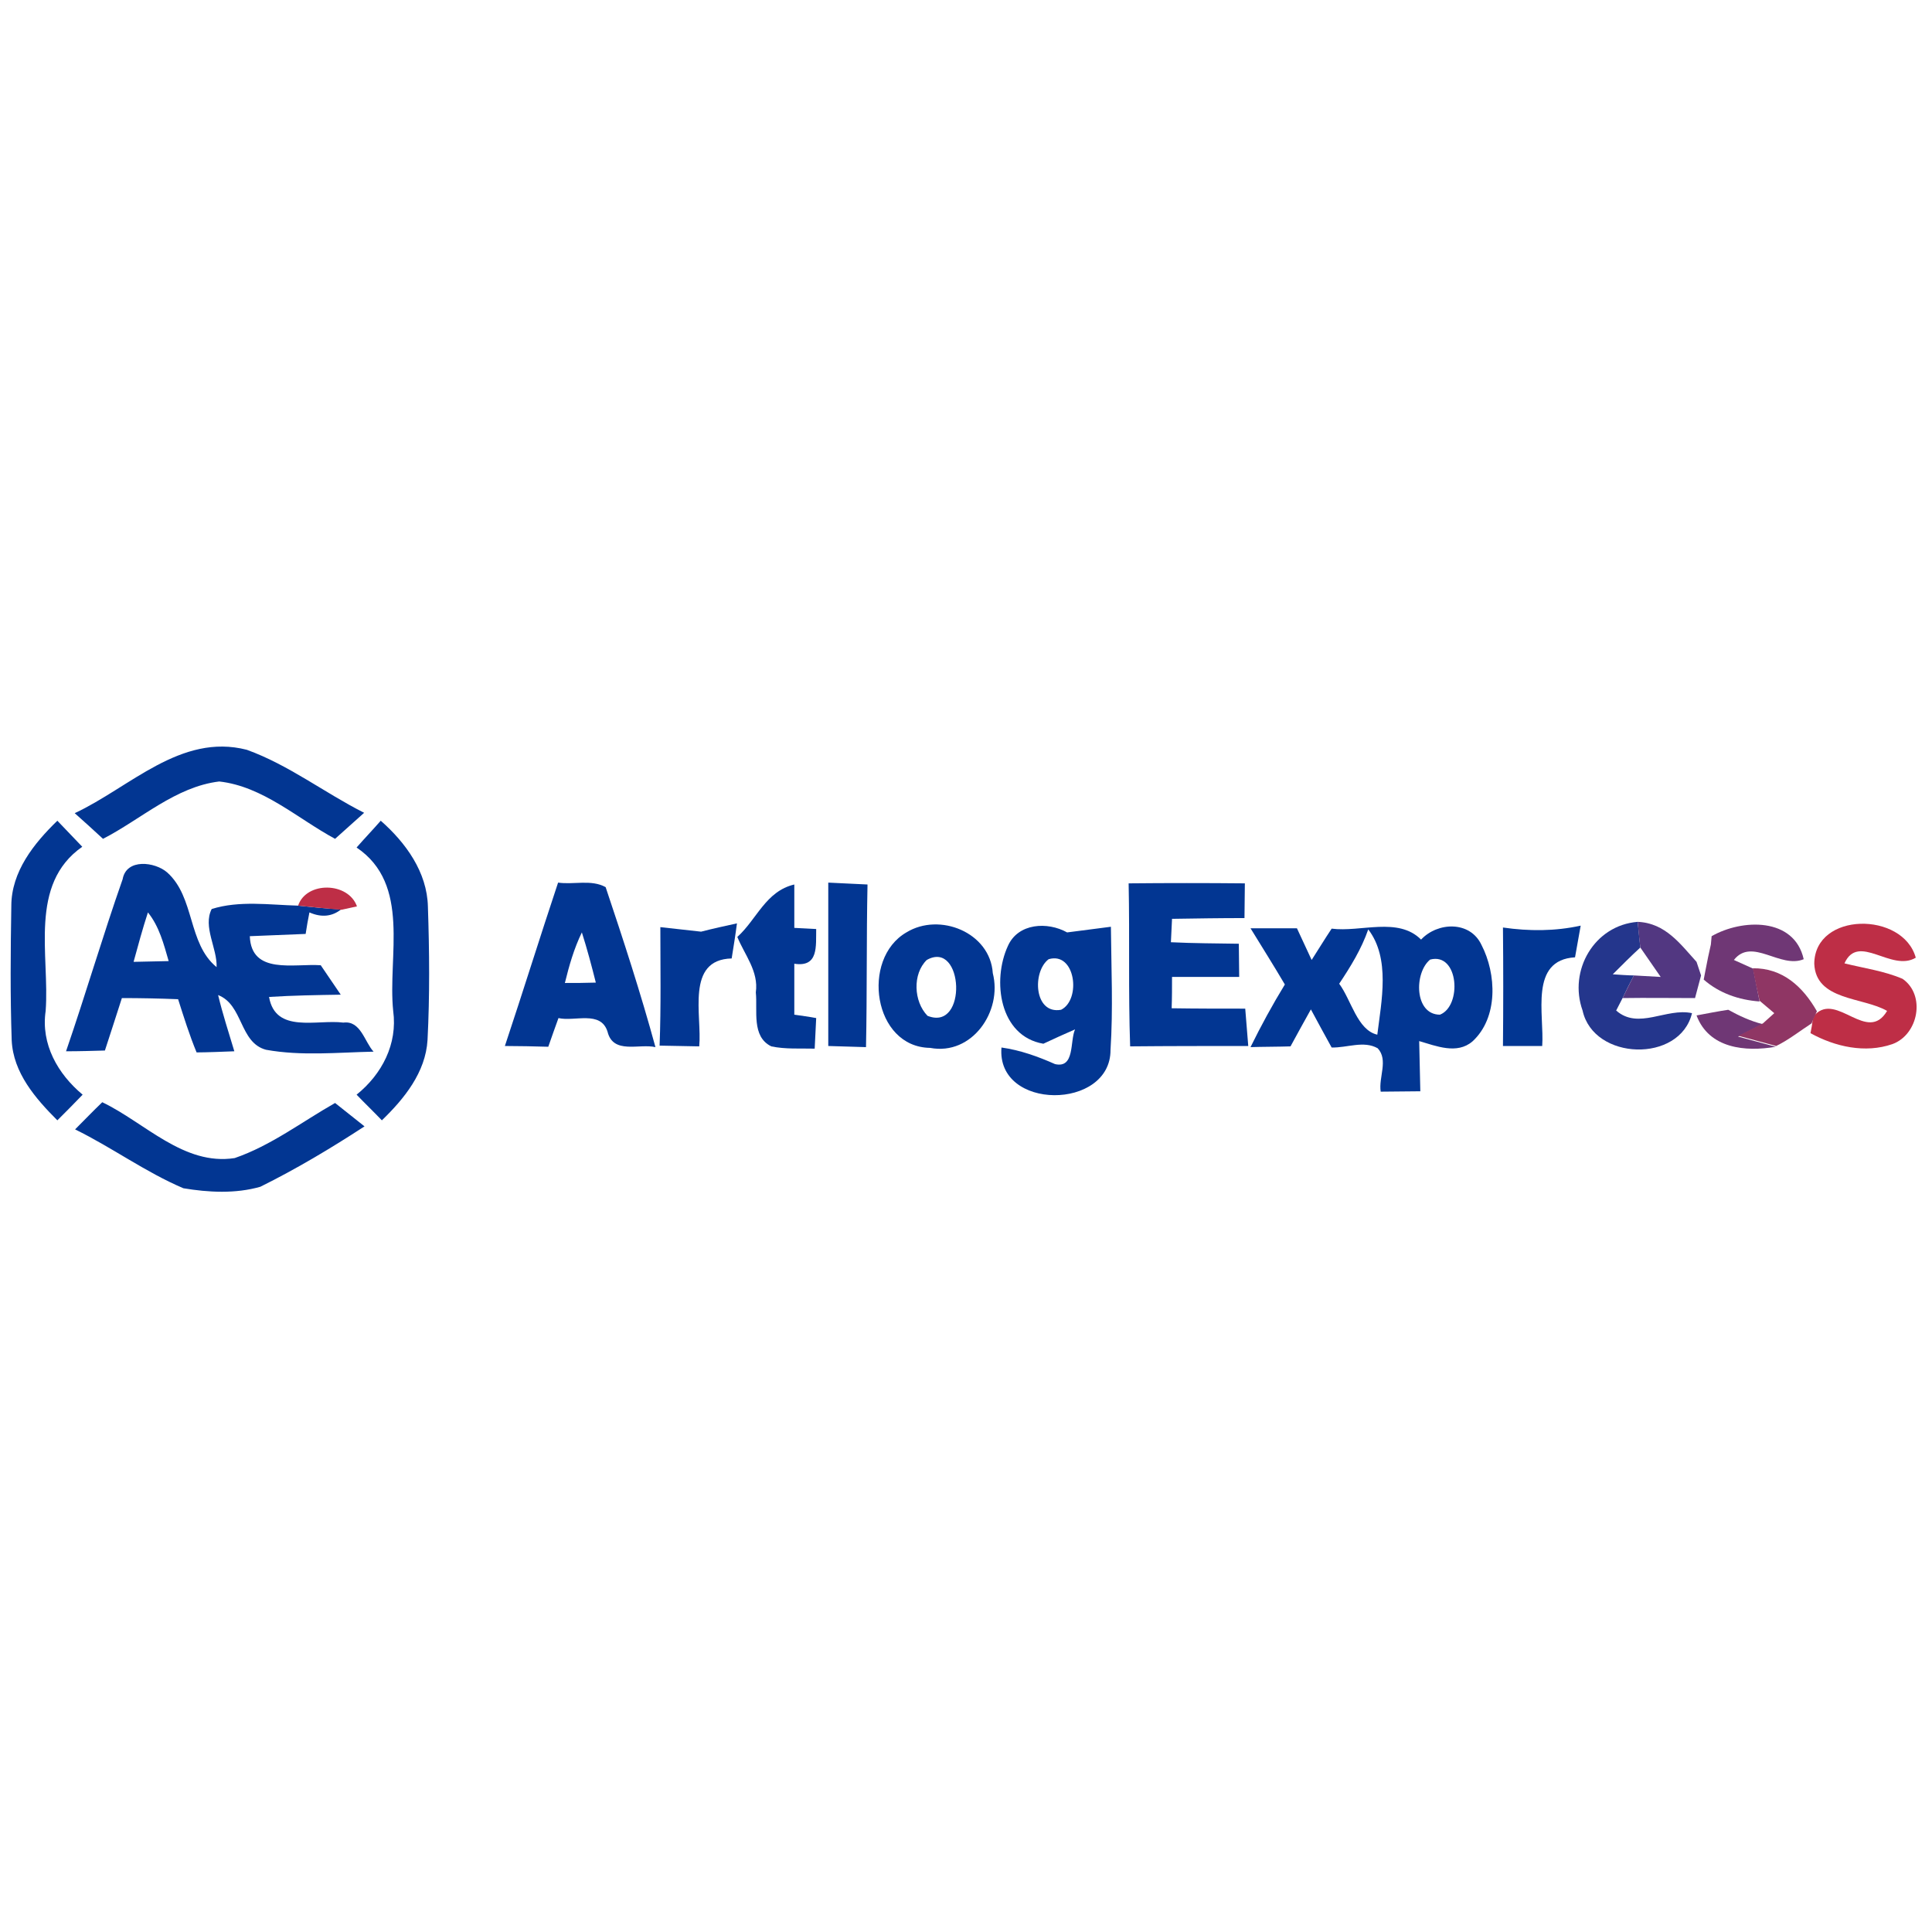 <?xml version="1.0" encoding="utf-8"?>
<!-- Generator: Adobe Illustrator 21.0.2, SVG Export Plug-In . SVG Version: 6.00 Build 0)  -->
<svg version="1.1" xmlns="http://www.w3.org/2000/svg" xmlns:xlink="http://www.w3.org/1999/xlink" x="0px" y="0px"
	 viewBox="0 0 512 512" style="enable-background:new 0 0 512 512;" xml:space="preserve">
<style type="text/css">
	.st0{fill:#FFFFFF;}
	.st1{fill:#023692;}
	.st2{fill:#BE2E46;}
	.st3{fill:#24368C;}
	.st4{fill:#523781;}
	.st5{fill:#6F3775;}
	.st6{fill:#8F3664;}
</style>
<g id="Layer_1">
	<rect class="st0" width="512" height="512"/>
</g>
<g id="Layer_2">
	<g id="_x23_023692ff">
		<path class="st1" d="M19.8,215.5c14.6-6.8,28.1-21.3,45.6-16.8c11.1,4,20.6,11.4,31.1,16.7c-2.6,2.3-5.1,4.6-7.7,6.9
			c-10-5.4-19.1-13.9-30.7-15.2c-11.6,1.4-20.7,10-30.8,15.2C24.8,220,22.3,217.7,19.8,215.5z"/>
		<path class="st1" d="M3,240.1C3,231,9,223.5,15.2,217.5c2.2,2.3,4.4,4.6,6.6,6.9c-14.3,10-8.6,28.8-9.7,43.5
			c-1.3,8.8,3.2,16.7,9.8,22.2c-2.2,2.3-4.4,4.5-6.7,6.8c-5.8-5.8-11.7-12.6-12.1-21.2C2.7,263.9,2.8,252,3,240.1z"/>
		<path class="st1" d="M94.5,224.6c2.1-2.4,4.3-4.7,6.4-7.1c6.6,5.8,12.3,13.6,12.5,22.8c0.4,11.8,0.5,23.6-0.1,35.3
			c-0.5,8.6-6.2,15.6-12.1,21.3c-2.2-2.3-4.5-4.5-6.7-6.8c6.7-5.4,10.9-13.4,9.7-22.2C102.7,253.4,109,234.4,94.5,224.6z"/>
		<path class="st1" d="M32.5,233c1-5.6,8.6-4.6,11.8-1.8c7.4,6.6,5.4,18.8,13.1,25.1c0.2-5-3.7-10.7-1.3-15.4
			c7.3-2.3,15.3-1.1,22.8-0.9c3.8,0.4,7.6,0.8,11.5,1c-2.4,1.9-5.2,2.2-8.4,0.8c-0.3,1.4-0.8,4.3-1,5.7c-4.9,0.2-9.8,0.4-14.8,0.6
			c0.4,10.3,11.7,7.2,18.8,7.7c1.8,2.6,3.5,5.2,5.3,7.8c-6.3,0.1-12.7,0.2-19,0.6c1.7,9.8,12.7,5.9,19.7,6.8c4.6-0.6,5.6,5.1,8,7.7
			c-9.5,0.2-19.1,1.2-28.5-0.5c-7.1-1.9-6-11.9-12.7-14.5c1.2,5,2.8,9.9,4.3,14.9c-2.5,0.1-7.5,0.3-10,0.3
			c-1.9-4.6-3.4-9.4-4.9-14.1c-5-0.2-10-0.3-14.9-0.3c-1.5,4.7-3,9.3-4.5,13.9c-3.4,0.1-6.9,0.2-10.3,0.2
			C22.7,263.5,27.2,248.1,32.5,233 M39.2,241.8c-1.4,4.3-2.6,8.7-3.8,13.1c3.1-0.1,6.2-0.1,9.3-0.2
			C43.4,250.2,42.2,245.5,39.2,241.8z"/>
		<path class="st1" d="M219.5,233.9c3.4,0.2,6.9,0.3,10.4,0.5c-0.3,14.4-0.1,28.7-0.4,43.1c-3.3-0.1-6.7-0.2-10-0.3
			C219.5,262.7,219.5,248.3,219.5,233.9z"/>
		<path class="st1" d="M133.8,277.2c4.8-14.4,9.3-28.9,14.1-43.3c4.1,0.6,8.8-0.9,12.6,1.2c4.7,14,9.3,28.1,13.2,42.4
			c-4.3-1-11.2,2-12.7-4.1c-1.8-5.7-8.7-2.6-13-3.6c-0.9,2.5-1.8,5-2.7,7.6C141.5,277.3,137.6,277.2,133.8,277.2 M149.7,260.5
			c2.7,0,5.4,0,8.2-0.1c-1.1-4.4-2.3-8.9-3.7-13.3C152.1,251.4,150.8,256,149.7,260.5z"/>
		<path class="st1" d="M195.4,248.3c5.2-4.7,7.5-12.1,15.1-13.9c0,3.8,0,7.6,0,11.5c1.5,0.1,4.4,0.2,5.8,0.3
			c-0.1,4.5,0.7,10.2-5.8,9.2c0,4.5,0,9,0,13.5c1.4,0.2,4.3,0.6,5.8,0.9c-0.1,2-0.3,6.1-0.4,8.1c-3.8-0.1-7.7,0.2-11.5-0.6
			c-5.3-2.6-3.6-9.5-4.1-14.3C201.1,257.4,197.3,253,195.4,248.3z"/>
		<path class="st1" d="M299.1,234.1c10.3-0.1,20.6-0.1,30.8,0c0,2.3-0.1,6.9-0.1,9.2c-6.4,0-12.8,0.1-19.2,0.2
			c-0.1,1.6-0.2,4.7-0.3,6.2c6,0.3,12,0.3,18,0.4c0,2.2,0.1,6.6,0.1,8.8c-5.9,0-11.9,0-17.8,0c0,2.8,0,5.6-0.1,8.3
			c6.5,0.1,13,0.1,19.5,0.1c0.2,2.5,0.6,7.4,0.8,9.9c-10.4,0-20.9,0-31.3,0.1C299,262.9,299.4,248.5,299.1,234.1z"/>
		<path class="st1" d="M185.8,246.9c3.1-0.8,6.3-1.5,9.5-2.2c-0.4,3.1-0.9,6.2-1.4,9.3c-12.3,0.3-7.8,15.2-8.6,23.3
			c-3.5-0.1-7-0.1-10.5-0.2c0.4-10.5,0.2-20.9,0.2-31.4C178.6,246.1,182.2,246.5,185.8,246.9z"/>
		<path class="st1" d="M240.2,247.1c8.8-5.4,22.2,0,22.9,10.8c2.6,10.1-5.5,21.9-16.6,19.8C231.4,277.5,228.1,254.1,240.2,247.1
			 M245.6,254.4c-3.8,3.7-3.5,11,0.2,14.8C256.5,273.5,255.4,248.9,245.6,254.4z"/>
		<path class="st1" d="M267.1,250.7c2.7-6.1,10.5-6.5,15.7-3.6c3.8-0.5,7.7-1,11.6-1.5c0.1,10.9,0.6,21.8-0.1,32.6
			c0.1,16.1-30.3,16.2-28.9-0.6c5,0.7,9.7,2.4,14.2,4.4c5.3,1.2,3.9-6.1,5.3-9.2c-2.8,1.2-5.6,2.5-8.4,3.8
			C264.8,274.6,262.9,259.8,267.1,250.7 M277.9,254.2c-4.4,3.3-3.9,14.7,3.3,13.4C286.6,264.9,285,252.1,277.9,254.2z"/>
		<path class="st1" d="M331.4,246c4.1,0,8.2,0,12.3,0c1.3,2.8,2.6,5.6,3.9,8.4c1.8-2.8,3.5-5.6,5.3-8.3c7.7,1,17.6-3.2,23.7,2.9
			c4.4-4.7,13-5,16,1.4c4,7.7,4.5,19.3-2.4,25.6c-4.1,3.5-9.6,1.2-14.1-0.1c0.1,4.4,0.2,8.9,0.3,13.3c-2.6,0-7.8,0.1-10.5,0.1
			c-0.6-3.8,2.1-8.4-0.8-11.5c-3.7-2.1-8.1-0.1-12.2-0.2c-1.8-3.3-3.7-6.7-5.5-10.1c-1.8,3.2-3.6,6.5-5.4,9.8
			c-2.7,0.1-8,0.1-10.6,0.2c2.8-5.7,5.8-11.2,9.1-16.6C337.5,255.8,334.4,250.9,331.4,246 M362.6,246.3c-1.8,5.2-4.7,9.9-7.7,14.4
			c3.2,4.3,4.8,12.3,10.1,13.5C366.1,265.3,368.5,254,362.6,246.3 M379,254.3c-4.3,3.5-4.2,14.6,2.6,14.6
			C387.5,266.6,386.6,252.3,379,254.3z"/>
		<path class="st1" d="M398.3,245.8c6.9,1,13.8,1,20.6-0.5c-0.4,2.1-1.1,6.3-1.5,8.4c-12.2,0.7-8.1,15.2-8.7,23.5c-3.5,0-7,0-10.4,0
			C398.4,266.7,398.4,256.3,398.3,245.8z"/>
		<path class="st1" d="M19.9,299.3c2.4-2.4,4.8-4.9,7.2-7.2c11.3,5.4,21.6,16.9,35.1,14.8c9.6-3.3,17.8-9.6,26.6-14.6
			c2.6,2.1,5.2,4.1,7.8,6.2c-8.9,5.8-18.1,11.3-27.6,16c-6.6,1.9-13.8,1.5-20.4,0.4C38.5,310.6,29.7,304.1,19.9,299.3z"/>
	</g>
	<g id="_x23_be2e46ff">
		<path class="st2" d="M79,240c2.2-6.5,13.3-6.3,15.6,0.2c-1,0.2-3.1,0.7-4.1,0.9C86.6,240.8,82.8,240.4,79,240z"/>
		<path class="st2" d="M480.8,255.4c0.1-13.8,23.5-13.9,26.9-1.6c-6.5,3.9-15.2-6.7-18.9,1.5c5.2,1.3,10.5,2,15.4,4.1
			c6.2,4.3,4.2,14.8-2.7,17.3c-7.2,2.5-15.2,0.7-21.7-2.9c0.2-0.9,0.5-2.7,0.6-3.6l0.6-1.3c5.8-6,13.9,7.8,19.1-1
			C493.7,264.2,481.2,265.2,480.8,255.4z"/>
	</g>
	<g id="_x23_24368cff">
		<path class="st3" d="M419.4,267.8c-3.8-10.6,3.1-22.6,14.6-23.5c0.2,2.3,0.5,4.6,0.7,6.8c-2.5,2.3-4.9,4.7-7.3,7.1
			c1.4,0.1,4.2,0.3,5.6,0.3c-0.8,1.5-2.3,4.5-3,6l-1.7,3.3c5.9,5.2,13.3-0.8,20.1,0.7C445.2,281.8,422.3,281.1,419.4,267.8z"/>
	</g>
	<g id="_x23_523781ff">
		<path class="st4" d="M450.8,258.5c-0.4,1.5-1.2,4.5-1.6,6c-6.4,0-12.8-0.1-19.2,0c0.7-1.5,2.2-4.4,3-6c1.8,0.1,5.3,0.3,7.1,0.4
			c-1.8-2.6-3.6-5.2-5.4-7.8c-0.3-2.3-0.5-4.6-0.7-6.8c7.4,0.3,11.4,6,15.6,10.6"/>
	</g>
	<g id="_x23_6f3775ff">
		<path class="st5" d="M453.6,248.1c8-4.6,21.9-5.1,24.4,6.1c-6.2,2.6-13.7-5.9-18.5,0.2c1.3,0.6,3.8,1.7,5.1,2.3
			c0.4,2.2,1.3,6.5,1.7,8.7c-5.5-0.4-10.7-2.2-14.8-5.8l0.5-2.6c0.3-1.7,1-5,1.4-6.7L453.6,248.1z"/>
		<path class="st5" d="M449.6,269.1c2.1-0.4,6.3-1.2,8.4-1.5c2.9,1.6,5.9,3,9.1,3.8c-2.2,1.1-4.3,2.2-6.5,3.3
			c3.3,0.9,6.7,1.8,10,2.7C462.6,278.8,452.9,277.9,449.6,269.1z"/>
	</g>
	<g id="_x23_8f3664ff">
		<path class="st6" d="M464.5,256.6c7.9-0.1,13.3,4.9,17,11.4l-0.4,0.9l-0.6,1.3l-0.4,1c-3.1,2-6.1,4.4-9.4,6
			c-3.3-0.9-6.7-1.8-10-2.7c2.2-1.1,4.3-2.2,6.5-3.3l3-2.7c-1-0.8-2.9-2.5-3.9-3.3C465.8,263.1,464.9,258.8,464.5,256.6z"/>
	</g>
</g>
</svg>
